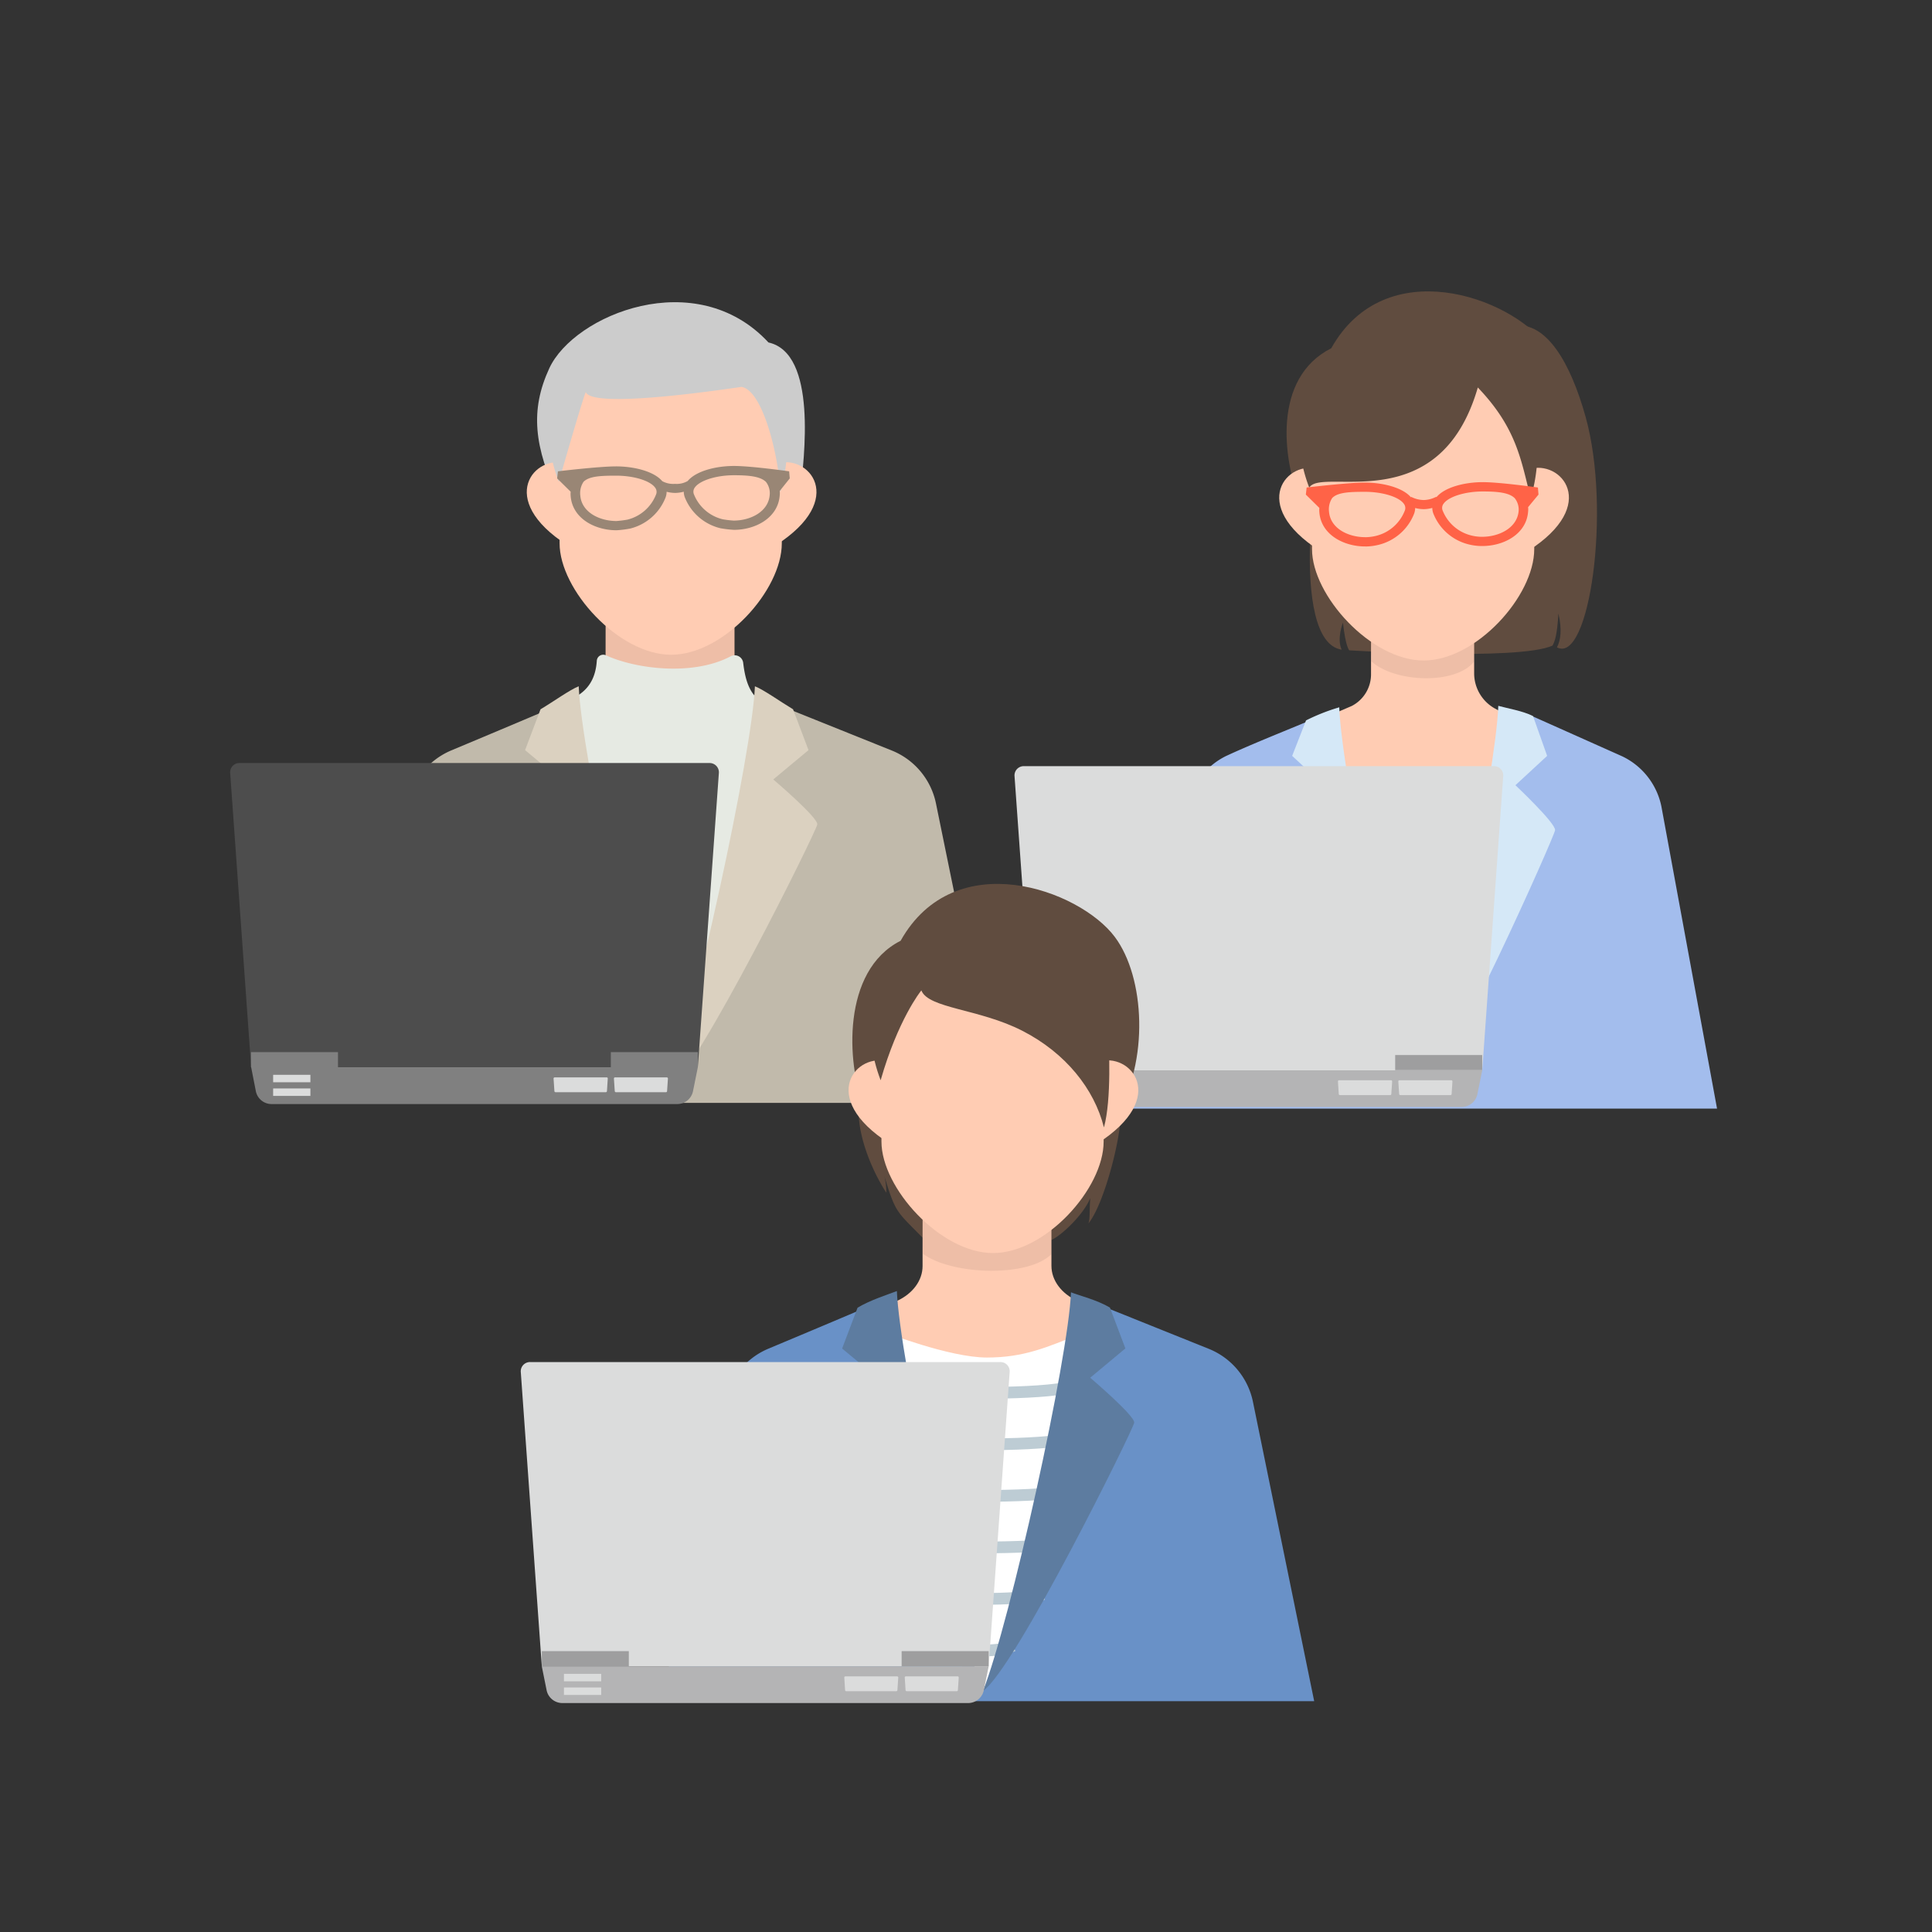 <svg xmlns="http://www.w3.org/2000/svg" viewBox="0 0 500 500"><rect x="0" y="0" width="500" height="500" fill="#333333" stroke="none"/><defs><style>.cls-1{fill:#604c3f;}.cls-2{fill:#ffccb3;}.cls-3{opacity:0.07;}.cls-4{fill:#e6eae3;}.cls-5{fill:#ccc;}.cls-6{fill:#c1baab;}.cls-7{fill:#dbd1c0;}.cls-8{fill:#998675;}.cls-9{fill:#4d4d4d;}.cls-10{fill:gray;}.cls-11{fill:#dbdcdc;}.cls-12{fill:#a3bded;}.cls-13{fill:#6991c7;}.cls-14{fill:#d5e8f7;}.cls-15{fill:tomato;}.cls-16{fill:#b4b4b5;}.cls-17{fill:#9e9e9f;}.cls-18{fill:#fff;}.cls-19,.cls-21{fill:none;}.cls-19{stroke:#bdccd4;stroke-miterlimit:10;stroke-width:3.04px;}.cls-20{fill:#5d7ca0;}</style></defs><title>アセット 4</title><g id="レイヤー_2" data-name="レイヤー 2"><g id="レイヤー_1-2" data-name="レイヤー 1"><path class="cls-1" d="M391.8,84.29c-18.63-15.79-40.07-1.68-46.58,17.08-5.48,15.81-11.62,64.71,2,66.76-1.32-2.89.34-7,.34-7,.67,6.31,1.63,7.17,1.63,7.17s43.79,2.78,52.6-1.22c.58-1.08,1.21-2.68,1.52-8.3,1,4.16.56,7-.37,8.75,8.35,4.49,14.14-35.52,7.41-59.66C406.49,94,400.24,83.11,391.8,84.29Z"/><path class="cls-2" d="M215.81,190.42,217.58,209l-88.25-1.1,1.57-17.13,19.26-8.93c4.07-1.89,6.57-5.31,6.57-9v-19h33.36v18.94c0,3.74,2.54,7.19,6.69,9.06Z"/><path class="cls-3" d="M156.26,151.1l.59,18.56c7.66,5.57,27.32,6.07,33.21.08.2-5.73,0-17.12,0-17.12"/><path class="cls-4" d="M148.07,181.37c.1-1.31,5.85-2.09,6.38-10.36a1.67,1.67,0,0,1,2.36-1.42c8,3.65,22.71,5.36,32.31.25a2.21,2.21,0,0,1,3.22,1.72c.59,5,1.92,8.85,5.76,10.57,1.35,7.25-19.66,15.44-25.23,14.09S147.22,192.67,148.07,181.37Z"/><path class="cls-5" d="M198.88,88.63c-18.75-20.22-50.33-7.14-56.72,6.68-5,10.82-4,20.31,2.53,34.1,8,1.1,61.76,3.73,62.36-1.45C208.17,118.29,211.52,91.44,198.88,88.63Z"/><path class="cls-2" d="M146.73,120c-8.25-2.69-18.64,9.13.17,21.14"/><path class="cls-2" d="M200.91,120c8.24-2.69,18.63,9.13-.18,21.14"/><path class="cls-2" d="M144.82,114.34v26.27c0,12,15.28,28.84,28.87,28.84s28.64-16.66,28.64-28.84V114.34c0-14.41-13.92-26.67-28.64-26.67C161.92,87.67,144.82,97.52,144.82,114.34Z"/><path class="cls-5" d="M151.61,101.48c1.8,4.69,39.85-1.35,40.33-1.35,5.65,1,9.71,18.65,10,27.31a43.34,43.34,0,0,0,1.56-16.22c-.24-4.81-8.53-24.51-28-24.51s-40.61,12.38-30.88,38C149.07,109.18,151.37,101.72,151.61,101.48Z"/><path class="cls-6" d="M172,185.86s-24.64-4.64-25.31-4.3c-4.74,2.09-19.93,8.47-29.89,12.64a18.86,18.86,0,0,0-11.15,13.47L89.16,285.42H258.08l-15.85-77.48a18.86,18.86,0,0,0-11.44-13.71l-27.13-10.9Z"/><path class="cls-4" d="M174.31,182.13l-27.26-1.5s3.71,59.06,25.31,102.18c12.82-24.05,29.7-76.53,25.31-101.68C182.82,184.51,174.31,182.13,174.31,182.13Z"/><path class="cls-7" d="M149.77,177.61c.65,17.11,15.5,87.22,22.59,105.2-8.36-5.83-38.48-67.67-38.73-69.44S145,201.72,145,201.72l-9.11-7.59,4-10.57C143.17,181.62,147.51,178.48,149.77,177.61Z"/><path class="cls-7" d="M195.37,177.61c-.66,17.11-15.92,87.22-23,105.2,8.35-5.83,38.89-67.67,39.14-69.44s-11.39-11.65-11.39-11.65l9.12-7.59-4-10.57C202,181.62,197.62,178.48,195.37,177.61Z"/><path class="cls-8" d="M204.39,123.81l-.16-1.83s-9.81-1.4-14.32-1.39-9.71,1.24-11.94,3.9a5.7,5.7,0,0,1-3.29.73,5.88,5.88,0,0,1-3.29-.7c-2.26-2.65-7.56-3.83-12-3.82s-15,1.28-15,1.28l-.2,1.83,3.5,3.45a6.41,6.41,0,0,0,0,1.16c.48,5.81,6.35,8.83,11.91,8.81a27.68,27.68,0,0,0,3.49-.44,13.24,13.24,0,0,0,9.1-7.9,4.3,4.3,0,0,0,.33-1.62,9.26,9.26,0,0,0,2.22.3,8.93,8.93,0,0,0,2.22-.32,4.22,4.22,0,0,0,.34,1.63,13.24,13.24,0,0,0,9.15,7.83,28.47,28.47,0,0,0,3.5.41c5.55,0,11.4-3.08,11.84-8.89a5.69,5.69,0,0,0,0-1.17Zm-34.64,4.25a10.71,10.71,0,0,1-7.36,6.42,26.76,26.76,0,0,1-2.85.36c-4.38,0-9-2.25-9.36-6.59a5.26,5.26,0,0,1,.83-3.55c1.46-1.51,4.68-1.59,8.42-1.6,4.55,0,8.8,1.28,10.11,3.09A1.8,1.8,0,0,1,169.75,128.06Zm20.14,6.67a25.26,25.26,0,0,1-2.85-.34,10.71,10.71,0,0,1-7.41-6.36,1.8,1.8,0,0,1,.2-1.88c1.29-1.81,5.53-3.15,10.09-3.16,3.73,0,6.86.26,8.33,1.75a4.74,4.74,0,0,1,.95,3.33C198.87,132.42,194.27,134.71,189.89,134.73Z"/><path class="cls-9" d="M180.6,276.2H65l-5.43-76.13a2.39,2.39,0,0,1,2.41-2.6H183.62a2.4,2.4,0,0,1,2.42,2.6Z"/><path class="cls-10" d="M175.28,285.73h-105a4.15,4.15,0,0,1-4.07-3.34L65,276.2H180.6l-1.25,6.19A4.16,4.16,0,0,1,175.28,285.73Z"/><rect class="cls-10" x="64.95" y="272.29" width="22.52" height="3.91"/><rect class="cls-10" x="158.08" y="272.29" width="22.52" height="3.91"/><path class="cls-11" d="M172.39,282.66h-13a.29.29,0,0,1-.29-.28l-.22-3.25a.3.3,0,0,1,.29-.31h13.4a.3.3,0,0,1,.29.31l-.22,3.25A.29.29,0,0,1,172.39,282.66Z"/><path class="cls-11" d="M156.77,282.66h-13a.29.29,0,0,1-.29-.28l-.22-3.25a.3.3,0,0,1,.29-.31H157a.28.28,0,0,1,.29.31l-.21,3.25A.29.29,0,0,1,156.77,282.66Z"/><rect class="cls-11" x="70.69" y="278.16" width="9.64" height="1.93"/><rect class="cls-11" x="70.69" y="281.69" width="9.64" height="1.93"/><path class="cls-12" d="M366.91,187.35s-22.71-3.25-23.32-2.91c-4.26,2.09-17.39,7.08-26.36,11.25a18.5,18.5,0,0,0-10,13.47l-14.86,77.75h152L430.1,209.43a18.47,18.47,0,0,0-10.3-13.71l-24.41-10.9Z"/><path class="cls-2" d="M392.57,186.47l-5.82,29.61-40-.89-3.93-29.48,7-3a9.21,9.21,0,0,0,5-8.36v-19h26.69v19a10.42,10.42,0,0,0,5.35,9Z"/><path class="cls-13" d="M368.58,215.53,344.43,203s3.34,48.2,22.78,81.31C378.76,265.83,390,203.38,390,203.38Z"/><path class="cls-14" d="M346.6,183.05c.58,17.11,14.24,83.28,20.61,101.25-7.51-5.82-34.62-67.67-34.85-69.44s10.25-11.65,10.25-11.65l-8.2-7.59,3.59-9.18A51.35,51.35,0,0,1,346.6,183.05Z"/><path class="cls-14" d="M387.76,182.67c-.59,17.11-14.17,83.66-20.55,101.63,7.52-5.82,35-67.67,35.24-69.44s-10.26-11.65-10.26-11.65l8.21-7.59-3.65-10.29C394.22,184,390,183.3,387.76,182.67Z"/><path class="cls-3" d="M354.43,152.59l.47,18.56c6.13,5.57,21.85,6.08,26.57.09.16-5.74,0-17.13,0-17.13"/><path class="cls-1" d="M344.52,90.13c14-24.95,46.29-13.22,55.42-1,7.83,10.44,7.43,30.52-1.29,44.61-8,1.1-60.34.59-62.3-4.24C332.17,119.18,329.13,97.91,344.52,90.13Z"/><path class="cls-2" d="M341.46,121.45c-8.25-2.69-18.64,9.13.17,21.14"/><path class="cls-2" d="M395.64,121.45c8.24-2.69,18.63,9.13-.18,21.14"/><path class="cls-2" d="M339.55,115.84v26.27c0,12,15.28,28.83,28.87,28.83s28.64-16.66,28.64-28.83V115.84c0-14.42-13.92-26.68-28.64-26.68C356.65,89.16,339.55,99,339.55,115.84Z"/><path class="cls-1" d="M382.46,100.28c10,10.46,11.17,18.68,13.69,28.65a43.34,43.34,0,0,0,1.56-16.22c-.24-4.8-8.53-24.51-28-24.51s-40.61,12.38-30.88,38C342.05,120.69,372.49,134.7,382.46,100.28Z"/><path class="cls-15" d="M398.16,128l-.15-1.83s-9.82-1.4-14.33-1.39-9.71,1.24-11.94,3.9l-.06-.11a7.39,7.39,0,0,1-3.23.84,7.46,7.46,0,0,1-3.23-.82l-.06.12c-2.26-2.65-7.56-3.83-12-3.82s-15,1.28-15,1.28l-.21,1.83,3.5,3.45a6.41,6.41,0,0,0,0,1.16c.48,5.81,6.36,8.83,11.91,8.81h.45a14.66,14.66,0,0,0,3-.43,13.24,13.24,0,0,0,9.1-7.9,4.3,4.3,0,0,0,.33-1.62,9.26,9.26,0,0,0,2.22.3,8.93,8.93,0,0,0,2.22-.32,4.22,4.22,0,0,0,.34,1.63,13.24,13.24,0,0,0,9.16,7.83,14.55,14.55,0,0,0,3,.4h.45c5.55,0,11.4-3.08,11.84-8.89a5.06,5.06,0,0,0,0-1.17Zm-34.64,4.25a10.71,10.71,0,0,1-7.36,6.42,12,12,0,0,1-2.48.35h-.37c-4.38,0-9-2.25-9.36-6.59a5.26,5.26,0,0,1,.83-3.55c1.46-1.51,4.68-1.59,8.42-1.6,4.55,0,8.8,1.28,10.11,3.09A1.8,1.8,0,0,1,363.52,132.25Zm20.14,6.67h-.37a11.31,11.31,0,0,1-2.48-.33,10.71,10.71,0,0,1-7.41-6.36,1.8,1.8,0,0,1,.2-1.88c1.29-1.81,5.54-3.15,10.09-3.16,3.73,0,6.86.26,8.33,1.75a4.74,4.74,0,0,1,1,3.33C392.64,136.61,388,138.9,383.66,138.92Z"/><path class="cls-11" d="M383.6,277H268l-5.44-76.13a2.39,2.39,0,0,1,2.42-2.59H386.62a2.38,2.38,0,0,1,2.41,2.59Z"/><path class="cls-16" d="M378.27,286.48h-105a4.16,4.16,0,0,1-4.08-3.33L268,277H383.6l-1.26,6.2A4.15,4.15,0,0,1,378.27,286.48Z"/><rect class="cls-17" x="267.95" y="273.04" width="22.52" height="3.91"/><rect class="cls-17" x="361.07" y="273.04" width="22.52" height="3.91"/><path class="cls-11" d="M375.39,283.41h-13a.29.29,0,0,1-.29-.27l-.22-3.26a.29.29,0,0,1,.29-.31H375.6a.29.29,0,0,1,.29.31l-.21,3.26A.29.29,0,0,1,375.39,283.41Z"/><path class="cls-11" d="M359.76,283.41h-13a.29.29,0,0,1-.29-.27l-.21-3.26a.29.29,0,0,1,.29-.31H360a.29.29,0,0,1,.29.31l-.22,3.26A.29.29,0,0,1,359.76,283.41Z"/><rect class="cls-11" x="273.69" y="278.92" width="9.64" height="1.93"/><rect class="cls-11" x="273.69" y="282.45" width="9.64" height="1.93"/><path class="cls-1" d="M222.17,287.16c0,7.85,3.92,16.45,7.21,21.52a17.22,17.22,0,0,0-.51-4.31c3,9.88,3.17,9,10.26,16.33s30.12,1.52,32.9.25,8.35-6.58,10.13-10.88c-.26,3,0,5.57-.51,6.58,4.05-4.81,8.61-22.53,8.35-28.6"/><path class="cls-2" d="M297.84,345.25l1.77,18.57-88.25-1.1,1.57-17.13,19.26-8.94c4.07-1.88,6.57-5.3,6.57-9v-19h33.35v18.95c0,3.73,2.55,7.18,6.69,9.06Z"/><path class="cls-3" d="M238.28,305.93l.59,18.57c7.67,5.57,27.33,6.07,33.22.08.2-5.74,0-17.13,0-17.13"/><path class="cls-13" d="M232.53,357.91s-3.12-21.85-3.79-21.52c-4.74,2.1-19.93,8.48-29.89,12.65a18.86,18.86,0,0,0-11.15,13.47l-16.51,77.75H340.11l-15.85-77.48a18.86,18.86,0,0,0-11.44-13.71l-27.13-10.9-6.33,23.28Z"/><path class="cls-18" d="M255.4,351.33c-9.69,0-26.49-6.58-26.49-6.58s3.88,49.78,25.48,92.89c12.82-24,29.53-67.24,25.14-92.39C271,348.63,265.09,351.33,255.4,351.33Z"/><path class="cls-19" d="M231.53,359.68c9.37.93,34.43,1.35,44-.42"/><path class="cls-19" d="M231.7,373c9.37.93,34.43,1.35,44-.42"/><path class="cls-19" d="M231.87,386.34c9.36.93,34.42,1.35,44-.42"/><path class="cls-19" d="M232,399.67c9.36.93,34.42,1.35,44-.42"/><path class="cls-19" d="M238.45,413c6.71.92,24.67,1.35,31.56-.43"/><path class="cls-19" d="M246.72,426.34c3.26.93,12,1.35,15.36-.42"/><path class="cls-20" d="M232.11,334.12c.66,17.1,15.19,85.55,22.28,103.52C246,431.82,215.91,370,215.66,368.2s11.39-11.64,11.39-11.64L217.94,349l4-10.57C225.2,336.46,229.85,335,232.11,334.12Z"/><path class="cls-20" d="M277.17,334.45c-.66,17.11-15.7,85.22-22.78,103.19,8.35-5.82,38.89-67.67,39.14-69.44s-11.39-11.64-11.39-11.64l9.11-7.59-4-10.57C284,336.46,279.42,335.32,277.17,334.45Z"/><path class="cls-1" d="M233.08,243.47c14-24.95,46.29-13.22,55.43-1,7.82,10.43,8.95,32.29.23,46.38-8,1.1-63.34,1.79-65.31-3C219.25,275.49,217.69,251.26,233.08,243.47Z"/><path class="cls-2" d="M230,274.79c-8.24-2.68-18.63,9.14.18,21.14"/><path class="cls-2" d="M284.2,274.79c8.24-2.68,18.63,9.14-.18,21.14"/><path class="cls-2" d="M228.12,269.18v26.27c0,12,15.28,28.84,28.86,28.84s28.64-16.66,28.64-28.84V269.18c0-14.42-13.92-26.67-28.64-26.67C245.21,242.51,228.12,252.36,228.12,269.18Z"/><path class="cls-1" d="M238.45,256.32c1.8,4.69,15,4.73,26.16,10.46s18.57,15,21.09,25c2-7.33,1.33-20.9,1.08-25.7s-8.53-24.51-28-24.51-40.61,12.37-30.87,38C232.36,264,238.21,256.56,238.45,256.32Z"/><path class="cls-11" d="M255.87,431.22H140.22l-5.44-76.13a2.39,2.39,0,0,1,2.42-2.59H258.89a2.38,2.38,0,0,1,2.41,2.59Z"/><path class="cls-16" d="M250.54,440.75h-105a4.16,4.16,0,0,1-4.08-3.33l-1.25-6.2H255.87l-1.26,6.2A4.15,4.15,0,0,1,250.54,440.75Z"/><rect class="cls-17" x="140.22" y="427.31" width="22.52" height="3.91"/><rect class="cls-17" x="233.34" y="427.31" width="22.52" height="3.91"/><path class="cls-11" d="M247.65,437.68h-13a.29.29,0,0,1-.29-.27l-.21-3.26a.29.29,0,0,1,.29-.31h13.39a.29.29,0,0,1,.29.31l-.22,3.26A.29.29,0,0,1,247.65,437.68Z"/><path class="cls-11" d="M232,437.68h-13a.29.29,0,0,1-.29-.27l-.21-3.26a.29.29,0,0,1,.29-.31h13.39a.29.29,0,0,1,.29.31l-.22,3.26A.29.29,0,0,1,232,437.68Z"/><rect class="cls-11" x="145.95" y="433.19" width="9.64" height="1.93"/><rect class="cls-11" x="145.95" y="436.72" width="9.64" height="1.93"/><rect class="cls-21" width="500" height="500"/></g></g></svg>